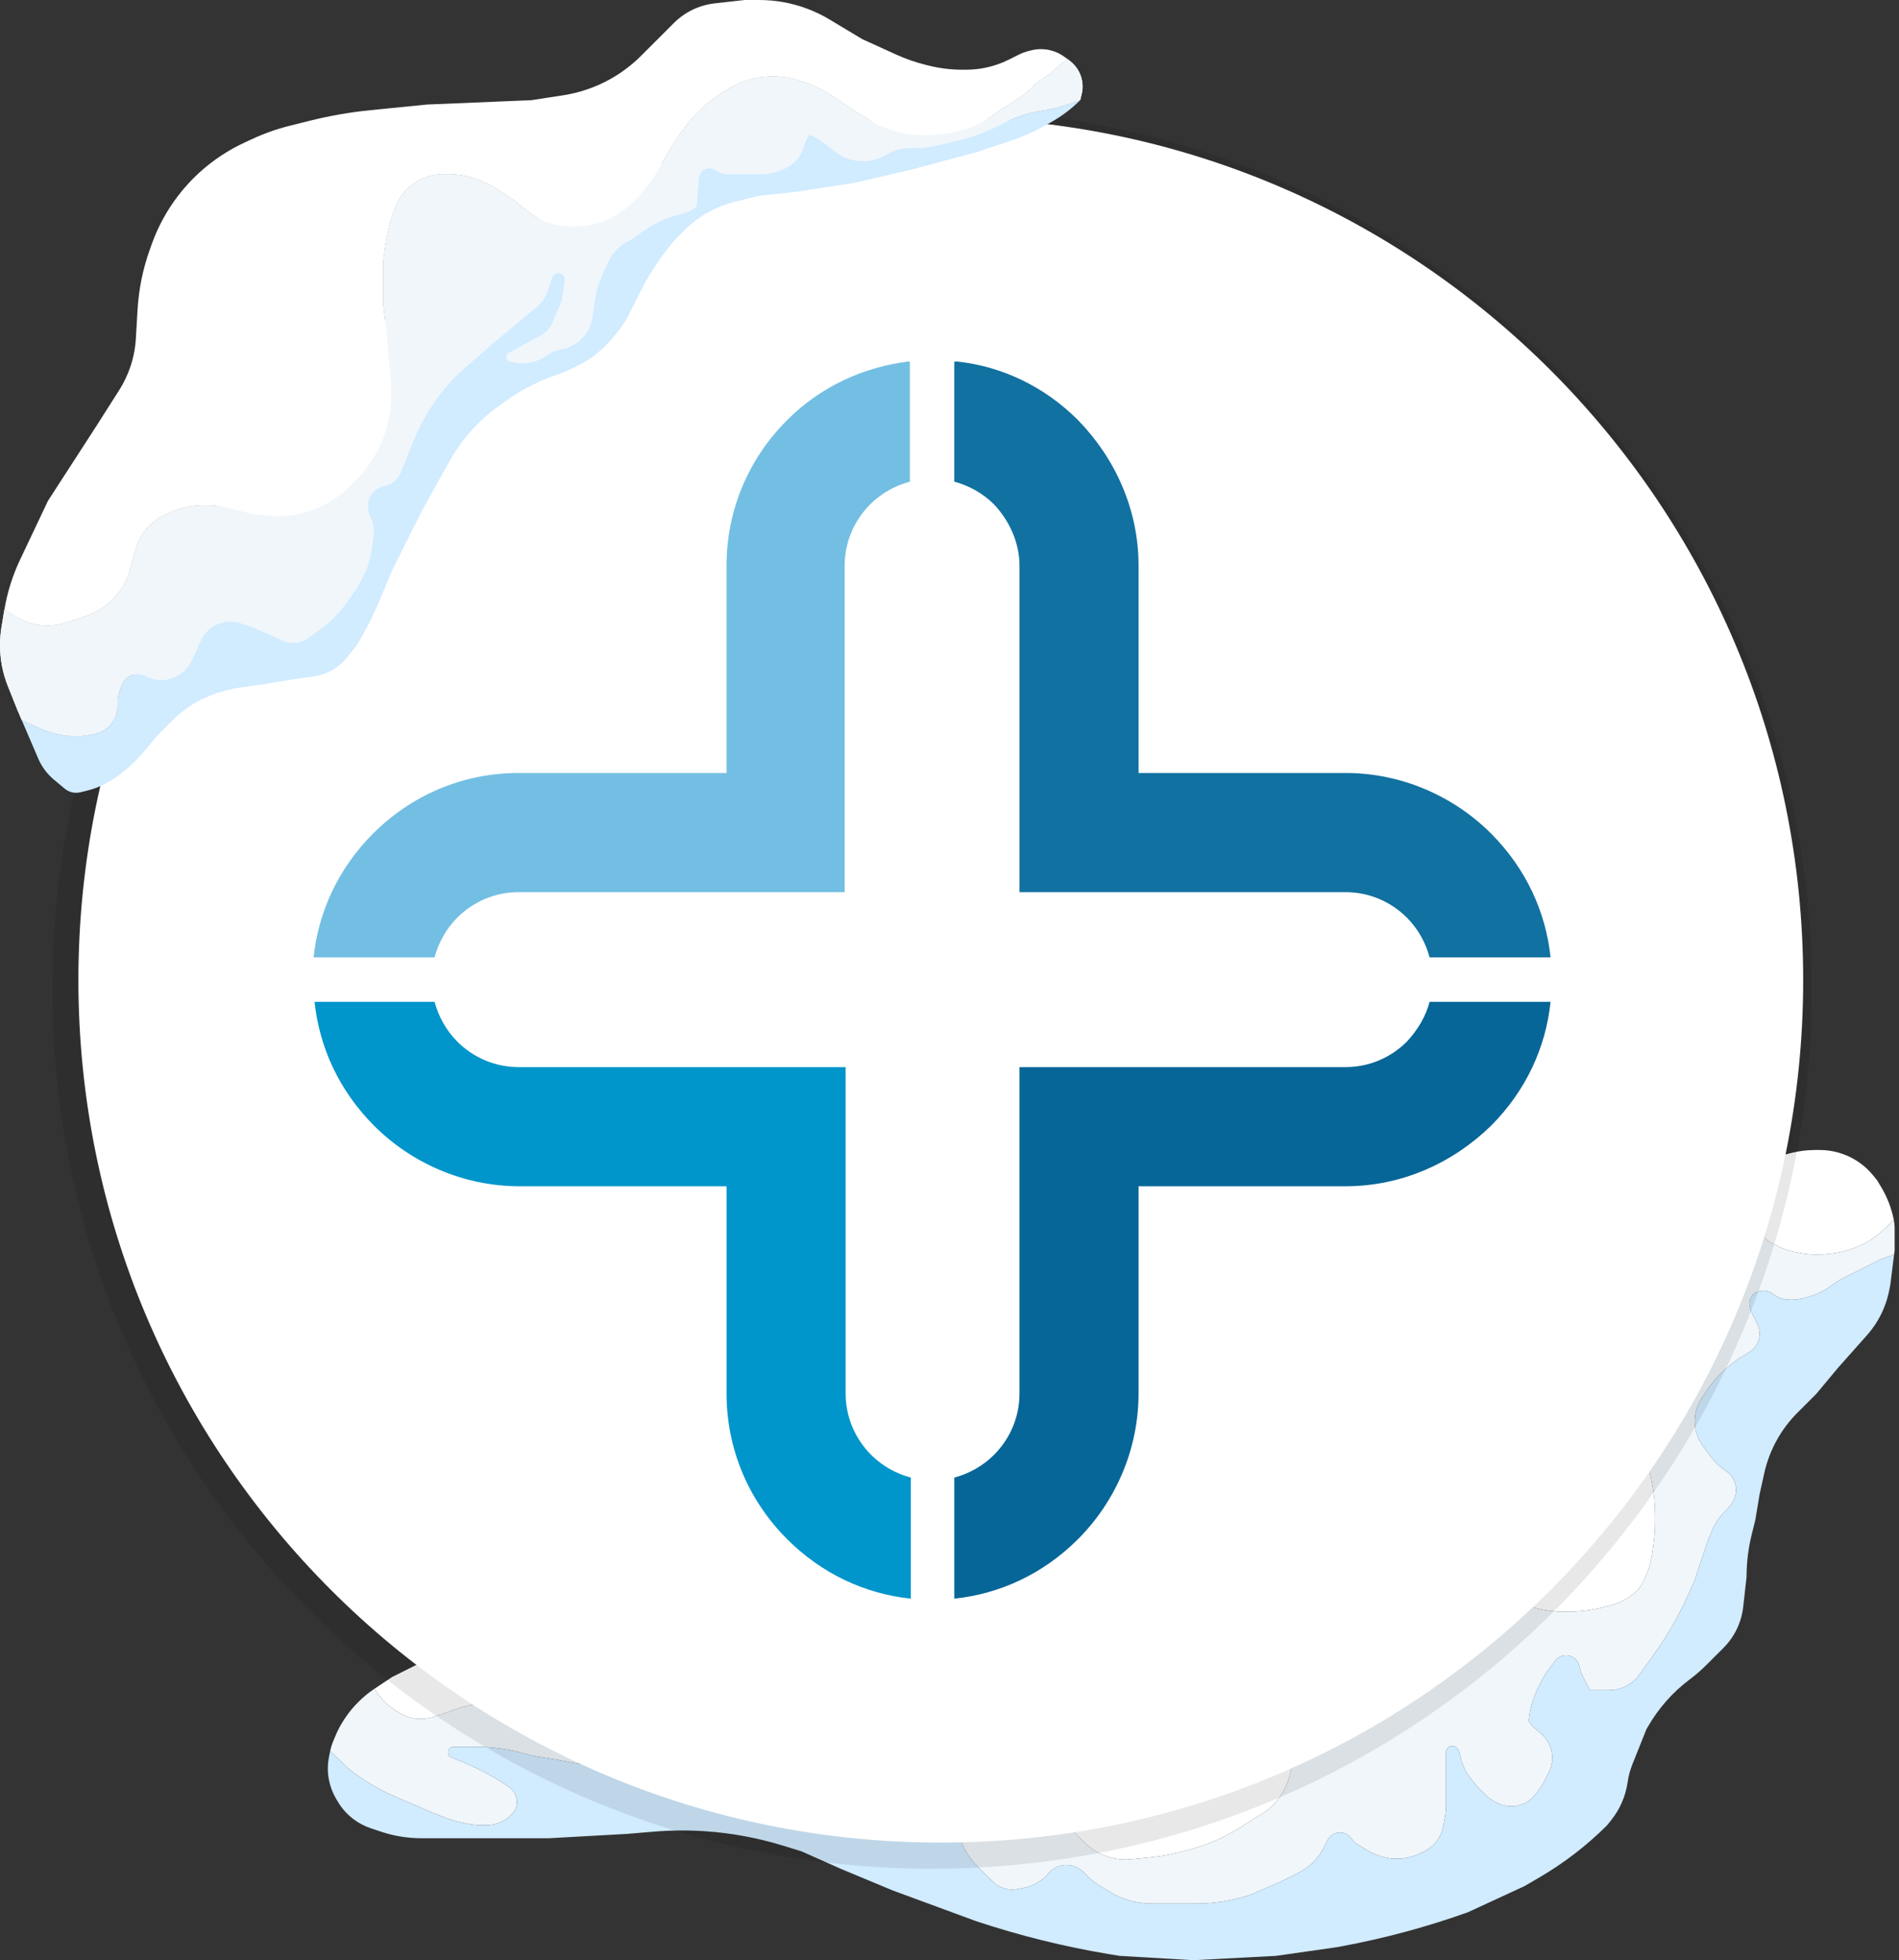 <svg width="218" height="225" viewBox="0 0 218 225" fill="none" xmlns="http://www.w3.org/2000/svg">
<rect x="0" y="0" width="218" height="225" fill="#333333" stroke="none"/>
<path d="M208.403 132C207.471 132 206.543 132.114 205.639 132.34L203 133L49 190.5L47 191.5L45 192.5L43 193.833L43.06 193.933C43.677 194.962 44.538 195.823 45.567 196.44L45.902 196.641C46.298 196.879 46.728 197.057 47.176 197.169C48.041 197.385 48.949 197.35 49.794 197.069L51.5 196.5C53.779 195.523 56.302 195.262 58.733 195.752L76.5 199.332L109.593 206L120.574 208.213C121.487 208.397 122.29 208.935 122.807 209.71C122.935 209.903 123.083 210.083 123.246 210.246L124.5 211.5C125.476 212.476 126.75 213.125 128.111 213.352C128.696 213.449 129.299 213.47 129.888 213.411L132.073 213.193C133.356 213.064 134.625 212.83 135.868 212.491L136.687 212.267C138.554 211.758 140.341 210.995 142 210L144.866 208.208C145.616 207.74 146.272 207.137 146.802 206.431C147.264 205.814 147.624 205.127 147.868 204.396L148 204L148.5 202C148.819 200.084 149.908 198.382 151.514 197.288L171.315 183.807C172.031 183.319 172.972 183.315 173.693 183.795C173.896 183.931 174.121 184.03 174.358 184.089L176 184.5L176.545 184.636C177.511 184.878 178.504 185 179.5 185H179.938C181.308 185 182.672 184.832 184 184.5L184.887 184.278C185.624 184.094 186.323 183.785 186.954 183.364L187.117 183.255C187.372 183.086 187.609 182.891 187.825 182.675C188.271 182.229 188.621 181.699 188.854 181.114L189.131 180.422C189.376 179.809 189.547 179.17 189.64 178.517L189.814 177.303C189.938 176.435 190 175.56 190 174.684V174C190 172.67 189.869 171.343 189.608 170.039L189.5 169.5L189 167C188.674 164.151 189.221 161.271 190.567 158.739L199.285 142.344C199.705 141.554 200.609 141.152 201.477 141.369C201.819 141.455 202.132 141.632 202.381 141.881L202.631 142.131C202.875 142.375 203.158 142.579 203.467 142.734L204.096 143.048C204.696 143.348 205.333 143.567 205.991 143.698L206.437 143.787C207.144 143.929 207.863 144 208.584 144H208.682C210.535 144 212.363 143.569 214.02 142.74L214.5 142.5C215.497 141.836 216.413 141.058 217.23 140.182L217.4 140C217.135 138.677 216.645 137.408 215.951 136.251L215.5 135.5L215.08 134.975C214.052 133.69 212.65 132.757 211.068 132.305C210.359 132.103 209.626 132 208.89 132H208.403Z" fill="white"/>
<path d="M217.5 143.5V141.01C217.5 140.671 217.467 140.333 217.4 140L217.23 140.182C216.413 141.058 215.497 141.836 214.5 142.5L214.02 142.74C212.363 143.569 210.535 144 208.682 144H208.584C207.863 144 207.144 143.929 206.437 143.787L205.991 143.698C205.333 143.567 204.696 143.348 204.096 143.048L203.467 142.734C203.158 142.579 202.875 142.375 202.631 142.131L202.381 141.881C202.132 141.632 201.819 141.455 201.477 141.369C200.609 141.152 199.705 141.554 199.285 142.344L190.567 158.739C189.221 161.271 188.674 164.151 189 167L189.5 169.5L189.608 170.039C189.869 171.343 190 172.67 190 174V174.684C190 175.56 189.938 176.435 189.814 177.303L189.64 178.517C189.547 179.17 189.376 179.809 189.131 180.422L188.854 181.114C188.621 181.699 188.271 182.229 187.825 182.675C187.609 182.891 187.372 183.086 187.117 183.255L186.954 183.364C186.323 183.785 185.624 184.094 184.887 184.278L184 184.5C182.672 184.832 181.308 185 179.938 185H179.5C178.504 185 177.511 184.878 176.545 184.636L176 184.5L174.358 184.089C174.121 184.03 173.896 183.931 173.693 183.795C172.972 183.315 172.031 183.319 171.315 183.807L151.514 197.288C149.908 198.382 148.819 200.084 148.5 202L148 204L147.868 204.396C147.624 205.127 147.264 205.814 146.802 206.431C146.272 207.137 145.616 207.74 144.866 208.208L142 210C140.341 210.995 138.554 211.758 136.687 212.267L135.868 212.491C134.625 212.83 133.356 213.064 132.073 213.193L129.888 213.411C129.299 213.47 128.696 213.449 128.111 213.352C126.75 213.125 125.476 212.476 124.5 211.5L123.246 210.246C123.083 210.083 122.935 209.903 122.807 209.71C122.29 208.935 121.487 208.397 120.574 208.213L109.593 206L109.899 209.385C109.966 210.124 110.14 210.85 110.416 211.54C110.801 212.503 111.378 213.378 112.112 214.112L112.5 214.5L113.974 215.974C114.32 216.32 114.742 216.581 115.206 216.735C115.726 216.909 116.283 216.943 116.821 216.836L117.553 216.689C118.178 216.564 118.773 216.318 119.304 215.964L119.62 215.753C119.872 215.586 120.093 215.376 120.274 215.135C120.997 214.17 122.278 213.811 123.397 214.259L123.472 214.289C123.82 214.428 124.137 214.637 124.402 214.902L124.938 215.438C125.311 215.811 125.729 216.137 126.182 216.409L128 217.5C129.315 218.158 130.766 218.5 132.236 218.5H134.5H137H137.338C139.432 218.5 141.513 218.162 143.5 217.5L147 216L149.051 214.974C149.68 214.66 150.253 214.247 150.75 213.75C151.247 213.253 151.66 212.68 151.974 212.051L152.383 211.234C152.46 211.079 152.562 210.938 152.685 210.815C153.379 210.121 154.527 210.202 155.116 210.988L155.282 211.21C155.426 211.401 155.606 211.563 155.811 211.687L157.049 212.429C157.678 212.807 158.368 213.074 159.088 213.218L159.142 213.228C160.036 213.407 160.959 213.385 161.844 213.164L161.866 213.159C162.287 213.053 162.696 212.902 163.085 212.708L163.576 212.462C164.181 212.159 164.698 211.704 165.073 211.14C165.355 210.718 165.551 210.244 165.651 209.745L165.833 208.834C165.944 208.279 166 207.715 166 207.15V204.5V201.116C166 201.039 166.012 200.963 166.037 200.89C166.225 200.324 166.982 200.223 167.313 200.719L167.422 200.883C167.474 200.96 167.512 201.046 167.534 201.137L167.731 201.923C167.908 202.634 168.226 203.302 168.666 203.888L169.112 204.483C169.37 204.827 169.653 205.153 169.957 205.457L170.492 205.992C170.829 206.329 171.217 206.608 171.642 206.821L171.921 206.961C172.62 207.31 173.416 207.417 174.183 207.263C175.031 207.094 175.787 206.617 176.306 205.925L176.714 205.382C176.904 205.128 177.071 204.857 177.213 204.573L177.827 203.346C177.942 203.116 178.031 202.874 178.094 202.625C178.351 201.597 178.131 200.508 177.495 199.66L177.397 199.529C177.134 199.179 176.81 198.881 176.465 198.612C175.996 198.246 175.5 197.782 175.5 197.5C175.5 197.467 175.502 197.424 175.507 197.373C175.67 195.451 176.507 193.654 177.5 192L178.532 190.625C178.826 190.231 179.289 190 179.781 190C180.497 190 181.122 190.488 181.296 191.183L181.438 191.753C181.479 191.917 181.538 192.076 181.614 192.227L182.5 194H184.5H184.732C185.864 194 186.95 193.55 187.75 192.75C187.916 192.584 188.069 192.404 188.205 192.213L190.5 189C191.831 187.004 192.99 184.898 193.964 182.705L194.5 181.5L196 177L196.469 175.829C196.819 174.952 197.344 174.156 198.012 173.488L198.267 173.233C198.422 173.078 198.561 172.908 198.683 172.726L198.866 172.452C199.27 171.846 199.399 171.097 199.223 170.39C199.079 169.814 198.741 169.306 198.266 168.949L197.574 168.43C197.193 168.145 196.855 167.807 196.57 167.426L195.5 166C194.561 164.747 194.3 163.1 194.795 161.614C194.93 161.209 195.12 160.82 195.357 160.464L195.926 159.611C196.638 158.543 197.51 157.592 198.512 156.791L199.5 156L200.79 155.226C201.541 154.776 202 153.964 202 153.089C202 152.701 201.91 152.32 201.737 151.974L201.087 150.674C201.029 150.558 200.984 150.437 200.953 150.311L200.871 149.983C200.669 149.176 201.184 148.365 202 148.204C202.333 148.136 203.1 148.1 203.5 148.5C203.538 148.538 203.585 148.576 203.64 148.615C204.992 149.555 206.824 149.183 208.361 148.591C209.028 148.334 209.658 147.989 210.234 147.565L210.363 147.469C210.787 147.157 211.237 146.882 211.707 146.646L214 145.5L216 144.5L217.438 144L217.5 143.5Z" fill="#F0F6FA"/>
<path d="M39.954 196.729C39.321 197.573 38.801 198.496 38.41 199.476L38.189 200.027C38.063 200.342 37.967 200.667 37.9 201L40 203C41.659 204.327 43.49 205.424 45.443 206.261L46 206.5L49.5 208L50.861 208.544C51.619 208.848 52.403 209.081 53.203 209.241L53.757 209.351C54.251 209.45 54.754 209.5 55.258 209.5H55.856C56.282 209.5 56.706 209.431 57.111 209.296L57.205 209.265C57.728 209.091 58.203 208.797 58.593 208.407L58.778 208.223C58.925 208.075 59.047 207.905 59.141 207.719C59.371 207.258 59.409 206.726 59.246 206.238L59.227 206.18C59.08 205.739 58.79 205.36 58.404 205.103L57.5 204.5L57.309 204.385C55.772 203.463 54.164 202.666 52.5 202L51.841 201.736C51.263 201.505 51.32 200.67 51.923 200.519C51.974 200.506 52.026 200.5 52.079 200.5H54.5C56.49 200.5 58.471 200.777 60.385 201.324L61 201.5L64 202L65.519 202.304C66.171 202.434 66.835 202.5 67.5 202.5C68.165 202.5 68.829 202.434 69.481 202.304L69.591 202.282C70.527 202.095 71.434 201.789 72.293 201.373L76.5 199.332L58.733 195.752C56.302 195.262 53.779 195.523 51.5 196.5L49.794 197.069C48.949 197.35 48.041 197.385 47.176 197.169C46.728 197.057 46.298 196.879 45.902 196.641L45.567 196.44C44.538 195.823 43.677 194.962 43.06 193.933L43 193.833C42.335 194.277 41.715 194.785 41.15 195.35L41.118 195.382C40.706 195.794 40.325 196.234 39.976 196.699L39.954 196.729Z" fill="#F0F6FA"/>
<path d="M215.525 151.624C216.17 150.549 216.626 149.372 216.871 148.143L217 147.5L217.438 144L216 144.5L214 145.5L211.707 146.646C211.237 146.882 210.787 147.157 210.363 147.469L210.234 147.565C209.658 147.989 209.028 148.334 208.361 148.591C206.824 149.183 204.992 149.555 203.64 148.615C203.585 148.576 203.538 148.538 203.5 148.5C203.1 148.1 202.333 148.136 202 148.204C201.184 148.365 200.669 149.176 200.871 149.983L200.953 150.311C200.984 150.437 201.029 150.558 201.087 150.674L201.737 151.974C201.91 152.32 202 152.701 202 153.089C202 153.964 201.541 154.776 200.79 155.226L199.5 156L198.512 156.791C197.51 157.592 196.638 158.543 195.926 159.611L195.357 160.464C195.12 160.82 194.93 161.209 194.795 161.614C194.3 163.1 194.561 164.747 195.5 166L196.57 167.426C196.855 167.807 197.193 168.145 197.574 168.43L198.266 168.949C198.741 169.306 199.079 169.814 199.223 170.39C199.399 171.097 199.27 171.846 198.866 172.452L198.683 172.726C198.561 172.908 198.422 173.078 198.267 173.233L198.012 173.488C197.344 174.156 196.819 174.952 196.469 175.829L196 177L194.5 181.5L193.964 182.705C192.99 184.898 191.831 187.004 190.5 189L188.205 192.213C188.069 192.404 187.916 192.584 187.75 192.75C186.95 193.55 185.864 194 184.732 194H184.5H182.5L181.614 192.227C181.538 192.076 181.479 191.917 181.438 191.753L181.296 191.183C181.122 190.488 180.497 190 179.781 190C179.289 190 178.826 190.231 178.532 190.625L177.5 192C176.507 193.654 175.67 195.451 175.507 197.373C175.502 197.424 175.5 197.467 175.5 197.5C175.5 197.782 175.996 198.246 176.465 198.612C176.81 198.881 177.134 199.179 177.397 199.529L177.495 199.66C178.131 200.508 178.351 201.597 178.094 202.625C178.031 202.874 177.942 203.116 177.827 203.346L177.213 204.573C177.071 204.857 176.904 205.128 176.714 205.382L176.306 205.925C175.787 206.617 175.031 207.094 174.183 207.263C173.416 207.417 172.62 207.31 171.921 206.961L171.642 206.821C171.217 206.608 170.829 206.329 170.492 205.992L169.957 205.457C169.653 205.153 169.37 204.827 169.112 204.483L168.666 203.888C168.226 203.302 167.908 202.634 167.731 201.923L167.534 201.137C167.512 201.046 167.474 200.96 167.422 200.883L167.313 200.719C166.982 200.223 166.225 200.324 166.037 200.89C166.012 200.963 166 201.039 166 201.116V204.5V207.15C166 207.715 165.944 208.279 165.833 208.834L165.651 209.745C165.551 210.244 165.355 210.718 165.073 211.14C164.698 211.704 164.181 212.159 163.576 212.462L163.085 212.708C162.696 212.902 162.287 213.053 161.866 213.159L161.844 213.164C160.959 213.385 160.036 213.407 159.142 213.228L159.088 213.218C158.368 213.074 157.678 212.807 157.049 212.429L155.811 211.687C155.606 211.563 155.426 211.401 155.282 211.21L155.116 210.988C154.527 210.202 153.379 210.121 152.685 210.815C152.562 210.938 152.46 211.079 152.383 211.234L151.974 212.051C151.66 212.68 151.247 213.253 150.75 213.75C150.253 214.247 149.68 214.66 149.051 214.974L147 216L143.5 217.5C141.513 218.162 139.432 218.5 137.338 218.5H137H134.5H132.236C130.766 218.5 129.315 218.158 128 217.5L126.182 216.409C125.729 216.137 125.311 215.811 124.938 215.438L124.402 214.902C124.137 214.637 123.82 214.428 123.472 214.289L123.397 214.259C122.278 213.811 120.997 214.17 120.274 215.135C120.093 215.376 119.872 215.586 119.62 215.753L119.304 215.964C118.773 216.318 118.178 216.564 117.553 216.689L116.821 216.836C116.283 216.943 115.726 216.909 115.206 216.735C114.742 216.581 114.32 216.32 113.974 215.974L112.5 214.5L112.112 214.112C111.378 213.378 110.801 212.503 110.416 211.54C110.14 210.85 109.966 210.124 109.899 209.385L109.593 206L76.5 199.332L72.293 201.373C71.434 201.789 70.527 202.095 69.591 202.282L69.481 202.304C68.829 202.434 68.165 202.5 67.5 202.5C66.835 202.5 66.171 202.434 65.519 202.304L64 202L61 201.5L60.385 201.324C58.471 200.777 56.49 200.5 54.5 200.5H52.079C52.026 200.5 51.974 200.506 51.923 200.519C51.32 200.67 51.263 201.505 51.841 201.736L52.5 202C54.164 202.666 55.772 203.463 57.309 204.385L57.5 204.5L58.404 205.103C58.79 205.36 59.08 205.739 59.227 206.18L59.246 206.238C59.409 206.726 59.371 207.258 59.141 207.719C59.047 207.905 58.925 208.075 58.778 208.223L58.593 208.407C58.203 208.797 57.728 209.091 57.205 209.265L57.111 209.296C56.706 209.431 56.282 209.5 55.856 209.5H55.258C54.754 209.5 54.251 209.45 53.757 209.351L53.203 209.241C52.403 209.081 51.619 208.848 50.861 208.544L49.5 208L46 206.5L45.443 206.261C43.49 205.424 41.659 204.327 40 203L37.9 201L37.768 201.66C37.591 202.545 37.591 203.455 37.768 204.34C37.922 205.108 38.206 205.843 38.609 206.515L38.797 206.828C39.261 207.602 39.871 208.279 40.594 208.82C41.194 209.271 41.863 209.621 42.575 209.858L43.75 210.25C45.24 210.747 46.801 211 48.372 211H53H63L72 210.5L75.066 210.244C77.019 210.082 78.982 210.065 80.937 210.196C83.969 210.398 86.967 210.951 89.871 211.845L92 212.5L96.5 214.5L102.5 217L112 220.5C116.992 222.164 122.107 223.435 127.298 224.3L128.5 224.5L137 225L146.5 224.5L153.5 223.5L154.194 223.37C159.057 222.458 163.841 221.164 168.5 219.5L175 216.5L176.725 215.494C179.563 213.838 182.176 211.824 184.5 209.5L184.965 208.918C185.97 207.662 186.62 206.16 186.847 204.568C186.949 203.859 187.135 203.164 187.401 202.498L189 198.5L189.153 198.232C190.372 196.1 192.013 194.24 193.978 192.767C194.658 192.256 195.302 191.698 195.904 191.096L197.854 189.146C198.61 188.39 199.205 187.488 199.602 186.495C199.866 185.835 200.04 185.142 200.118 184.435L200.5 181C200.5 179.34 200.704 177.685 201.106 176.075L201.5 174.5L202 171.5L202.536 169.088C202.844 167.704 203.358 166.374 204.061 165.143C204.684 164.052 205.45 163.05 206.338 162.162L208.5 160L211 157L214.322 153.263C214.773 152.756 215.176 152.207 215.525 151.624Z" fill="#D1EBFF"/>
<path d="M208 113.5C208 169.281 162.781 214.5 107 214.5C51.219 214.5 6 169.281 6 113.5C6 57.719 51.219 12.5 107 12.5C162.781 12.5 208 57.719 208 113.5Z" fill="black" fill-opacity="0.09"/>
<path d="M207 112.5C207 167.176 162.676 211.5 108 211.5C53.324 211.5 9 167.176 9 112.5C9 57.824 53.324 13.5 108 13.5C162.676 13.5 207 57.824 207 112.5Z" fill="white"/>
<path fill-rule="evenodd" clip-rule="evenodd" d="M84.313 23.172C83.44 23.39 82.594 23.703 81.79 24.105C80.604 24.698 79.522 25.478 78.585 26.415C79.522 25.478 80.604 24.698 81.79 24.105C82.594 23.703 83.44 23.39 84.313 23.172ZM73.5 33.5C74.497 31.507 75.721 29.635 77.147 27.923C75.721 29.635 74.497 31.507 73.5 33.5ZM61.389 44.056C62.129 43.686 62.894 43.369 63.679 43.107C62.894 43.369 62.129 43.686 61.389 44.056ZM58.068 46.023C59.021 45.342 60.026 44.737 61.074 44.213C60.026 44.737 59.021 45.342 58.068 46.023ZM57.319 46.558C56.441 47.185 55.617 47.883 54.854 48.646C53.623 49.877 52.562 51.266 51.699 52.777C52.562 51.266 53.623 49.877 54.854 48.646C55.617 47.883 56.441 47.185 57.319 46.558ZM24.01 79.896C23.008 80.297 22.063 80.828 21.199 81.476C20.734 81.825 20.294 82.207 19.882 82.618C20.294 82.207 20.734 81.825 21.199 81.476C22.063 80.828 23.008 80.297 24.01 79.896ZM2.302 64.251C1.438 66.075 0.832 68.01 0.5 70L1.87 70.822C2.617 71.27 3.441 71.573 4.3 71.717C5.416 71.903 6.561 71.813 7.635 71.455L9.901 70.7C11.273 70.242 12.491 69.411 13.416 68.3C14.13 67.443 14.652 66.443 14.945 65.367L15.569 63.082C15.851 62.045 16.4 61.1 17.159 60.341C17.715 59.785 18.371 59.341 19.093 59.032L19.694 58.774C20.886 58.263 22.168 58 23.465 58H23.688C24.559 58 25.427 58.107 26.273 58.318L29 59L30.558 59.173C32.489 59.388 34.444 59.122 36.249 58.401C37.734 57.806 39.083 56.917 40.214 55.786L40.792 55.208C41.263 54.737 41.701 54.232 42.101 53.699C43.669 51.608 44.625 49.121 44.862 46.518L44.874 46.385C44.958 45.464 44.953 44.537 44.864 43.617C44.697 41.905 44.5 39.807 44.5 39.5C44.5 39.1 44.167 36.333 44 35V30L44.166 28.672C44.388 26.898 44.836 25.16 45.5 23.5L45.622 23.256C46.192 22.116 47.116 21.192 48.256 20.622C49.074 20.213 49.976 20 50.891 20H51.574C52.519 20 53.457 20.152 54.353 20.451L54.644 20.548C55.544 20.848 56.4 21.267 57.19 21.793L59 23L60.586 24.268C61.192 24.753 61.866 25.146 62.587 25.435C63.52 25.808 64.516 26 65.522 26H65.993C66.991 26 67.983 25.839 68.929 25.524C69.968 25.177 70.938 24.65 71.793 23.966L72.04 23.768C72.678 23.258 73.257 22.678 73.768 22.04L74.175 21.531C74.724 20.845 75.219 20.117 75.655 19.354L77 17L78.108 15.338C78.701 14.448 79.381 13.619 80.137 12.863C81.371 11.629 82.796 10.602 84.357 9.822L85 9.5L85.045 9.482C86.654 8.839 88.403 8.629 90.117 8.874C90.704 8.958 91.283 9.094 91.846 9.282L92.29 9.43C93.425 9.808 94.504 10.336 95.5 11L98.5 13L99.906 13.844C100.633 14.28 101.406 14.635 102.211 14.903C103.396 15.299 104.637 15.5 105.886 15.5H106.318C107.105 15.5 107.89 15.435 108.666 15.306L109.306 15.199C110.1 15.067 110.877 14.849 111.624 14.55C112.537 14.185 113.399 13.701 114.185 13.111L115 12.5L116.492 11.605C117.161 11.203 117.779 10.721 118.331 10.169C118.776 9.724 119.264 9.324 119.787 8.975L120.5 8.5L122.5 6.75L122.237 6.553C121.751 6.188 121.196 5.924 120.606 5.777C119.88 5.595 119.12 5.595 118.394 5.777L118.11 5.847C117.705 5.949 117.311 6.094 116.937 6.281L115.811 6.845C114.941 7.28 114.017 7.597 113.063 7.787C112.356 7.929 111.637 8 110.916 8H110.44C109.151 8 107.868 7.842 106.618 7.53L106.201 7.425C105.069 7.142 103.966 6.757 102.904 6.274L99 4.5L95.225 2.235C94.41 1.746 93.552 1.332 92.663 0.999C90.902 0.338 89.037 0 87.156 0H85.5L82.065 0.382C81.358 0.46 80.665 0.634 80.005 0.898C79.012 1.295 78.11 1.89 77.354 2.646L75.5 4.5L73.597 6.403C72.538 7.462 71.335 8.369 70.025 9.097C68.355 10.025 66.533 10.649 64.645 10.939L61 11.5L49 12L42.536 12.646C40.182 12.882 37.848 13.288 35.553 13.862L33.27 14.433C31.76 14.81 30.29 15.331 28.88 15.989L28.014 16.393C25.048 17.777 22.458 19.854 20.463 22.448C19.162 24.139 18.135 26.023 17.417 28.032L17.19 28.669C16.401 30.878 15.93 33.189 15.792 35.531L15.596 38.865C15.532 39.95 15.326 41.022 14.982 42.054C14.662 43.014 14.225 43.932 13.682 44.786L11 49L5.5 57.5L2.302 64.251Z" fill="white"/>
<path d="M2 81.5L2.5 82.667L4.721 83.654C5.239 83.884 5.777 84.069 6.327 84.207L6.393 84.223C7.128 84.407 7.883 84.5 8.641 84.5H9.011C9.336 84.5 9.661 84.47 9.981 84.41L10.796 84.258C11.677 84.093 12.453 83.579 12.948 82.832C13.308 82.29 13.5 81.653 13.5 81.001V80.472C13.5 80.159 13.55 79.849 13.649 79.553L13.917 78.749C14.246 77.762 15.279 77.195 16.288 77.447C16.429 77.482 16.566 77.533 16.695 77.598L16.86 77.68C17.892 78.196 19.108 78.196 20.14 77.68L20.247 77.627C21.057 77.222 21.701 76.547 22.069 75.719L23.018 73.585C23.332 72.879 23.855 72.287 24.518 71.889C25.459 71.325 26.599 71.2 27.64 71.546L29 72L32.459 73.537C33.129 73.835 33.886 73.871 34.581 73.64C34.859 73.547 35.121 73.413 35.359 73.243L36.66 72.314C37.878 71.444 38.944 70.378 39.814 69.16L40.388 68.357C40.795 67.787 41.158 67.185 41.471 66.558L41.781 65.939C42.257 64.987 42.568 63.96 42.7 62.904L42.878 61.475C42.958 60.835 42.874 60.186 42.635 59.588L42.398 58.994C42.145 58.362 42.174 57.652 42.479 57.043C42.808 56.385 43.422 55.916 44.143 55.771L44.186 55.763C45.006 55.599 45.687 55.032 45.998 54.256L47.5 50.5L47.777 49.877C48.916 47.314 50.517 44.983 52.5 43L56.5 39.5L61.619 35.234C62.195 34.754 62.626 34.123 62.863 33.412L63.382 31.854C63.456 31.631 63.631 31.456 63.854 31.382C64.381 31.206 64.908 31.646 64.829 32.196L64.538 34.236C64.513 34.411 64.465 34.583 64.395 34.746L63.378 37.118C63.133 37.689 62.703 38.162 62.157 38.459L58.417 40.5C58.03 40.711 58.04 41.27 58.435 41.467C58.478 41.489 58.524 41.505 58.572 41.514L59.101 41.62C60.315 41.863 61.575 41.604 62.595 40.902L62.725 40.812C63.236 40.46 63.814 40.217 64.424 40.099L64.515 40.081C66.31 39.732 67.699 38.304 68 36.5L68.305 34.362C68.434 33.458 68.688 32.577 69.059 31.743L69.755 30.177C70.237 29.093 71.08 28.21 72.141 27.68C72.38 27.56 72.609 27.422 72.826 27.267L73.925 26.482C75.293 25.505 76.852 24.83 78.5 24.5C79 24.333 80 23.9 80 23.5C80 23.1 80.162 21.333 80.243 20.5C80.243 19.598 81.208 19.025 82 19.456L82.638 19.803C82.876 19.932 83.142 20 83.412 20H85.5H87.404C88.128 20 88.846 19.862 89.518 19.593L89.939 19.424C90.633 19.147 91.237 18.684 91.685 18.086C92.214 17.381 92.284 16.428 92.745 15.677C92.812 15.568 92.896 15.5 93 15.5C93.4 15.5 95.167 16.833 96 17.5L96.196 17.631C97.046 18.198 98.045 18.5 99.067 18.5C100.005 18.5 100.935 18.239 101.739 17.756C102.557 17.266 103.504 17 104.458 17H105.21C105.735 17 106.259 16.948 106.775 16.845L108.5 16.5L110.331 16.042C111.773 15.682 113.171 15.165 114.5 14.5L115.467 14.016C116.814 13.343 118.26 12.892 119.75 12.679C120.582 12.56 121.401 12.366 122.198 12.101L124 11.5L124.169 10.824C124.383 9.97 124.283 9.067 123.89 8.279C123.633 7.767 123.261 7.321 122.803 6.977L122.5 6.75L120.5 8.5L119.787 8.975C119.264 9.324 118.776 9.724 118.331 10.169C117.779 10.721 117.161 11.203 116.492 11.605L115 12.5L114.185 13.111C113.399 13.701 112.537 14.185 111.624 14.55C110.877 14.849 110.1 15.067 109.306 15.199L108.666 15.306C107.89 15.435 107.105 15.5 106.318 15.5H105.886C104.637 15.5 103.396 15.299 102.211 14.903C101.406 14.635 100.633 14.28 99.906 13.844L98.5 13L95.5 11C94.504 10.336 93.425 9.808 92.29 9.43L91.846 9.282C91.283 9.094 90.704 8.958 90.117 8.874C88.403 8.629 86.654 8.839 85.045 9.482L85 9.5L84.357 9.822C82.796 10.602 81.371 11.629 80.137 12.863C79.381 13.619 78.701 14.448 78.108 15.338L77 17L75.655 19.354C75.219 20.117 74.724 20.845 74.175 21.531L73.768 22.04C73.257 22.678 72.678 23.258 72.04 23.768L71.793 23.966C70.938 24.65 69.968 25.177 68.929 25.524C67.983 25.839 66.991 26 65.993 26H65.522C64.516 26 63.52 25.808 62.587 25.435C61.866 25.146 61.192 24.753 60.586 24.268L59 23L57.19 21.793C56.4 21.267 55.544 20.848 54.644 20.548L54.353 20.451C53.457 20.152 52.519 20 51.574 20H50.891C49.976 20 49.074 20.213 48.256 20.622C47.116 21.192 46.192 22.116 45.622 23.256L45.5 23.5C44.836 25.16 44.388 26.898 44.166 28.672L44 30V35C44.167 36.333 44.5 39.1 44.5 39.5C44.5 39.807 44.697 41.905 44.864 43.617C44.953 44.537 44.958 45.464 44.874 46.385L44.862 46.518C44.625 49.121 43.669 51.608 42.101 53.699C41.701 54.232 41.263 54.737 40.792 55.208L40.214 55.786C39.083 56.917 37.734 57.806 36.249 58.401C34.444 59.122 32.489 59.388 30.558 59.173L29 59L26.273 58.318C25.427 58.107 24.559 58 23.688 58H23.465C22.168 58 20.886 58.263 19.694 58.774L19.093 59.032C18.371 59.341 17.715 59.785 17.159 60.341C16.4 61.1 15.851 62.045 15.569 63.082L14.945 65.367C14.652 66.443 14.13 67.443 13.416 68.3C12.491 69.411 11.273 70.242 9.901 70.7L7.635 71.455C6.561 71.813 5.416 71.903 4.3 71.717C3.441 71.573 2.617 71.27 1.87 70.822L0.5 70L0.173 71.962C0.058 72.653 0 73.352 0 74.052C0 75.669 0.309 77.271 0.909 78.773L2 81.5Z" fill="white"/>
<path d="M2 81.5L2.5 82.667L4.721 83.654C5.239 83.884 5.777 84.069 6.327 84.207L6.393 84.223C7.128 84.407 7.883 84.5 8.641 84.5H9.011C9.336 84.5 9.661 84.47 9.981 84.41L10.796 84.258C11.677 84.093 12.453 83.579 12.948 82.832C13.308 82.29 13.5 81.653 13.5 81.001V80.472C13.5 80.159 13.55 79.849 13.649 79.553L13.917 78.749C14.246 77.762 15.279 77.195 16.288 77.447C16.429 77.482 16.566 77.533 16.695 77.598L16.86 77.68C17.892 78.196 19.108 78.196 20.14 77.68L20.247 77.627C21.057 77.222 21.701 76.547 22.069 75.719L23.018 73.585C23.332 72.879 23.855 72.287 24.518 71.889C25.459 71.325 26.599 71.2 27.64 71.546L29 72L32.459 73.537C33.129 73.835 33.886 73.871 34.581 73.64C34.859 73.547 35.121 73.413 35.359 73.243L36.66 72.314C37.878 71.444 38.944 70.378 39.814 69.16L40.388 68.357C40.795 67.787 41.158 67.185 41.471 66.558L41.781 65.939C42.257 64.987 42.568 63.96 42.7 62.904L42.878 61.475C42.958 60.835 42.874 60.186 42.635 59.588L42.398 58.994C42.145 58.362 42.174 57.652 42.479 57.043C42.808 56.385 43.422 55.916 44.143 55.771L44.186 55.763C45.006 55.599 45.687 55.032 45.998 54.256L47.5 50.5L47.777 49.877C48.916 47.314 50.517 44.983 52.5 43L56.5 39.5L61.619 35.234C62.195 34.754 62.626 34.123 62.863 33.412L63.382 31.854C63.456 31.631 63.631 31.456 63.854 31.382C64.381 31.206 64.908 31.646 64.829 32.196L64.538 34.236C64.513 34.411 64.465 34.583 64.395 34.746L63.378 37.118C63.133 37.689 62.703 38.162 62.157 38.459L58.417 40.5C58.03 40.711 58.04 41.27 58.435 41.467C58.478 41.489 58.524 41.505 58.572 41.514L59.101 41.62C60.315 41.863 61.575 41.604 62.595 40.902L62.725 40.812C63.236 40.46 63.814 40.217 64.424 40.099L64.515 40.081C66.31 39.732 67.699 38.304 68 36.5L68.305 34.362C68.434 33.458 68.688 32.577 69.059 31.743L69.755 30.177C70.237 29.093 71.08 28.21 72.141 27.68C72.38 27.56 72.609 27.422 72.826 27.267L73.925 26.482C75.293 25.505 76.852 24.83 78.5 24.5C79 24.333 80 23.9 80 23.5C80 23.1 80.162 21.333 80.243 20.5C80.243 19.598 81.208 19.025 82 19.456L82.638 19.803C82.876 19.932 83.142 20 83.412 20H85.5H87.404C88.128 20 88.846 19.862 89.518 19.593L89.939 19.424C90.633 19.147 91.237 18.684 91.685 18.086C92.214 17.381 92.284 16.428 92.745 15.677C92.812 15.568 92.896 15.5 93 15.5C93.4 15.5 95.167 16.833 96 17.5L96.196 17.631C97.046 18.198 98.045 18.5 99.067 18.5C100.005 18.5 100.935 18.239 101.739 17.756C102.557 17.266 103.504 17 104.458 17H105.21C105.735 17 106.259 16.948 106.775 16.845L108.5 16.5L110.331 16.042C111.773 15.682 113.171 15.165 114.5 14.5L115.467 14.016C116.814 13.343 118.26 12.892 119.75 12.679C120.582 12.56 121.401 12.366 122.198 12.101L124 11.5L124.169 10.824C124.383 9.97 124.283 9.067 123.89 8.279C123.633 7.767 123.261 7.321 122.803 6.977L122.5 6.75L120.5 8.5L119.787 8.975C119.264 9.324 118.776 9.724 118.331 10.169C117.779 10.721 117.161 11.203 116.492 11.605L115 12.5L114.185 13.111C113.399 13.701 112.537 14.185 111.624 14.55C110.877 14.849 110.1 15.067 109.306 15.199L108.666 15.306C107.89 15.435 107.105 15.5 106.318 15.5H105.886C104.637 15.5 103.396 15.299 102.211 14.903C101.406 14.635 100.633 14.28 99.906 13.844L98.5 13L95.5 11C94.504 10.336 93.425 9.808 92.29 9.43L91.846 9.282C91.283 9.094 90.704 8.958 90.117 8.874C88.403 8.629 86.654 8.839 85.045 9.482L85 9.5L84.357 9.822C82.796 10.602 81.371 11.629 80.137 12.863C79.381 13.619 78.701 14.448 78.108 15.338L77 17L75.655 19.354C75.219 20.117 74.724 20.845 74.175 21.531L73.768 22.04C73.257 22.678 72.678 23.258 72.04 23.768L71.793 23.966C70.938 24.65 69.968 25.177 68.929 25.524C67.983 25.839 66.991 26 65.993 26H65.522C64.516 26 63.52 25.808 62.587 25.435C61.866 25.146 61.192 24.753 60.586 24.268L59 23L57.19 21.793C56.4 21.267 55.544 20.848 54.644 20.548L54.353 20.451C53.457 20.152 52.519 20 51.574 20H50.891C49.976 20 49.074 20.213 48.256 20.622C47.116 21.192 46.192 22.116 45.622 23.256L45.5 23.5C44.836 25.16 44.388 26.898 44.166 28.672L44 30V35C44.167 36.333 44.5 39.1 44.5 39.5C44.5 39.807 44.697 41.905 44.864 43.617C44.953 44.537 44.958 45.464 44.874 46.385L44.862 46.518C44.625 49.121 43.669 51.608 42.101 53.699C41.701 54.232 41.263 54.737 40.792 55.208L40.214 55.786C39.083 56.917 37.734 57.806 36.249 58.401C34.444 59.122 32.489 59.388 30.558 59.173L29 59L26.273 58.318C25.427 58.107 24.559 58 23.688 58H23.465C22.168 58 20.886 58.263 19.694 58.774L19.093 59.032C18.371 59.341 17.715 59.785 17.159 60.341C16.4 61.1 15.851 62.045 15.569 63.082L14.945 65.367C14.652 66.443 14.13 67.443 13.416 68.3C12.491 69.411 11.273 70.242 9.901 70.7L7.635 71.455C6.561 71.813 5.416 71.903 4.3 71.717C3.441 71.573 2.617 71.27 1.87 70.822L0.5 70L0.173 71.962C0.058 72.653 0 73.352 0 74.052C0 75.669 0.309 77.271 0.909 78.773L2 81.5Z" fill="#F0F6FA"/>
<path d="M104.5 19.5L112 17.5L116.052 16.149C117.348 15.717 118.601 15.166 119.795 14.503L120.646 14.03C121.876 13.347 123.005 12.495 124 11.5L122.198 12.101C121.401 12.366 120.582 12.56 119.75 12.679C118.26 12.892 116.814 13.343 115.467 14.016L114.5 14.5C113.171 15.165 111.773 15.682 110.331 16.042L108.5 16.5L106.775 16.845C106.259 16.948 105.735 17 105.21 17H104.458C103.504 17 102.557 17.266 101.739 17.756C100.935 18.239 100.005 18.5 99.067 18.5C98.045 18.5 97.046 18.198 96.196 17.631L96 17.5C95.167 16.833 93.4 15.5 93 15.5C92.896 15.5 92.812 15.568 92.745 15.677C92.284 16.428 92.214 17.381 91.685 18.086C91.237 18.684 90.633 19.147 89.939 19.424L89.518 19.593C88.846 19.862 88.128 20 87.404 20H85.5H83.412C83.142 20 82.876 19.932 82.638 19.803L82 19.456C81.208 19.025 80.243 19.598 80.243 20.5C80.162 21.333 80 23.1 80 23.5C80 23.9 79 24.333 78.5 24.5C76.852 24.83 75.293 25.505 73.925 26.482L72.826 27.267C72.609 27.422 72.38 27.56 72.141 27.68C71.08 28.21 70.237 29.093 69.755 30.177L69.059 31.743C68.688 32.577 68.434 33.458 68.305 34.362L68 36.5C67.699 38.304 66.31 39.732 64.515 40.081L64.424 40.099C63.814 40.217 63.236 40.46 62.725 40.812L62.595 40.902C61.575 41.604 60.315 41.863 59.101 41.62L58.572 41.514C58.524 41.505 58.478 41.489 58.435 41.467C58.04 41.27 58.03 40.711 58.417 40.5L62.157 38.459C62.703 38.162 63.133 37.689 63.378 37.118L64.395 34.746C64.465 34.583 64.513 34.411 64.538 34.236L64.829 32.196C64.908 31.646 64.381 31.206 63.854 31.382C63.631 31.456 63.456 31.631 63.382 31.854L62.863 33.412C62.626 34.123 62.195 34.754 61.619 35.234L56.5 39.5L52.5 43C50.517 44.983 48.916 47.314 47.777 49.877L47.5 50.5L45.998 54.256C45.687 55.032 45.006 55.599 44.186 55.763L44.143 55.771C43.422 55.916 42.808 56.385 42.479 57.043C42.174 57.652 42.145 58.362 42.398 58.994L42.635 59.588C42.874 60.186 42.958 60.835 42.878 61.475L42.7 62.904C42.568 63.96 42.257 64.987 41.781 65.939L41.471 66.558C41.158 67.185 40.795 67.787 40.388 68.357L39.814 69.16C38.944 70.378 37.878 71.444 36.66 72.314L35.359 73.243C35.121 73.413 34.859 73.547 34.581 73.64C33.886 73.871 33.129 73.835 32.459 73.537L29 72L27.64 71.546C26.599 71.2 25.459 71.325 24.518 71.889C23.855 72.287 23.332 72.879 23.018 73.585L22.069 75.719C21.701 76.547 21.057 77.222 20.247 77.627L20.14 77.68C19.108 78.196 17.892 78.196 16.86 77.68L16.695 77.598C16.566 77.533 16.429 77.482 16.288 77.447C15.279 77.195 14.246 77.762 13.917 78.749L13.649 79.553C13.55 79.849 13.5 80.159 13.5 80.472V81.001C13.5 81.653 13.308 82.29 12.948 82.832C12.453 83.579 11.677 84.093 10.796 84.258L9.981 84.41C9.661 84.47 9.336 84.5 9.011 84.5H8.641C7.883 84.5 7.128 84.407 6.393 84.223L6.327 84.207C5.777 84.069 5.239 83.884 4.721 83.654L2.5 82.667L4.387 87.069C4.79 88.01 5.41 88.841 6.196 89.497L7.427 90.522C7.797 90.831 8.264 91 8.746 91C8.915 91 9.083 90.979 9.246 90.939L10.057 90.736C10.684 90.579 11.291 90.354 11.869 90.065L12.018 89.991C12.671 89.665 13.287 89.27 13.857 88.814L14.28 88.476C15.091 87.827 15.835 87.098 16.5 86.3L18 84.5L19.882 82.618C20.294 82.207 20.734 81.825 21.199 81.476C22.063 80.828 23.008 80.297 24.01 79.896L25 79.5L27 79L30.5 78.5L33.5 78L36.059 77.634C36.682 77.545 37.287 77.356 37.85 77.075C38.608 76.696 39.274 76.157 39.803 75.496L41 74C41.999 72.335 42.875 70.6 43.621 68.809L45 65.5L48.5 58.5L51 54L51.699 52.777C52.562 51.266 53.623 49.877 54.854 48.646C55.617 47.883 56.441 47.185 57.319 46.558L58.068 46.023C59.021 45.342 60.026 44.737 61.074 44.213L61.389 44.056C62.129 43.686 62.894 43.369 63.679 43.107C64.889 42.703 66.052 42.169 67.146 41.512L68 41L68.223 40.821C69.729 39.617 71.008 38.153 72 36.5L73.5 33.5C74.497 31.507 75.721 29.635 77.147 27.923L77.5 27.5L78.585 26.415C79.522 25.478 80.604 24.698 81.79 24.105C82.594 23.703 83.44 23.39 84.313 23.172L87 22.5L91.5 22L98 21L104.5 19.5Z" fill="#D1EBFF"/>
<path fill-rule="evenodd" clip-rule="evenodd" d="M83.404 64.95V88.726H59.539C53.031 88.726 47.173 91.332 42.834 95.674C38.819 99.692 36.541 104.685 36 109.898H49.886C50.318 108.268 51.188 106.639 52.488 105.338C54.333 103.491 56.828 102.405 59.539 102.405H96.964V64.95C96.964 62.235 98.049 59.739 99.894 57.892C101.196 56.589 102.822 55.721 104.45 55.286V41.5H104.233C99.135 42.151 94.253 44.322 90.347 48.231C86.008 52.573 83.404 58.436 83.404 64.95Z" fill="#73BFE3"/>
<path fill-rule="evenodd" clip-rule="evenodd" d="M97.076 159.941V122.486H59.543C56.83 122.486 54.337 121.4 52.491 119.553C51.189 118.25 50.322 116.623 49.889 114.993H36.112C36.654 120.206 38.932 125.198 42.946 129.217C47.176 133.45 53.143 136.165 59.651 136.165H83.408V159.941C83.408 166.455 86.012 172.318 90.351 176.66C94.366 180.678 99.354 182.958 104.563 183.5V169.603C102.934 169.17 101.306 168.302 100.006 166.998C98.161 165.151 97.076 162.654 97.076 159.941Z" fill="#0095CB"/>
<path fill-rule="evenodd" clip-rule="evenodd" d="M161.512 119.553C159.667 121.4 157.174 122.486 154.461 122.486H117.036V159.941C117.036 162.654 115.951 165.151 114.106 166.998C112.804 168.302 111.178 169.17 109.55 169.603V183.5C114.758 182.958 119.747 180.678 123.761 176.66C127.992 172.426 130.704 166.455 130.704 159.941V136.165H154.461C160.969 136.165 166.827 133.45 171.166 129.217C175.181 125.198 177.459 120.206 178 114.993H164.114C163.682 116.623 162.814 118.143 161.512 119.553Z" fill="#066698"/>
<path fill-rule="evenodd" clip-rule="evenodd" d="M117.036 64.95V102.405H154.461C157.174 102.405 159.667 103.491 161.512 105.338C162.814 106.639 163.682 108.268 164.114 109.898H178C177.459 104.685 175.181 99.692 171.166 95.674C166.936 91.441 160.969 88.726 154.461 88.726H130.704V64.95C130.704 58.436 127.992 52.573 123.761 48.231C119.855 44.322 114.975 42.042 109.876 41.5H109.55V55.286C111.178 55.721 112.804 56.589 114.106 57.892C115.843 59.739 117.036 62.235 117.036 64.95Z" fill="#1171A1"/>
</svg>
